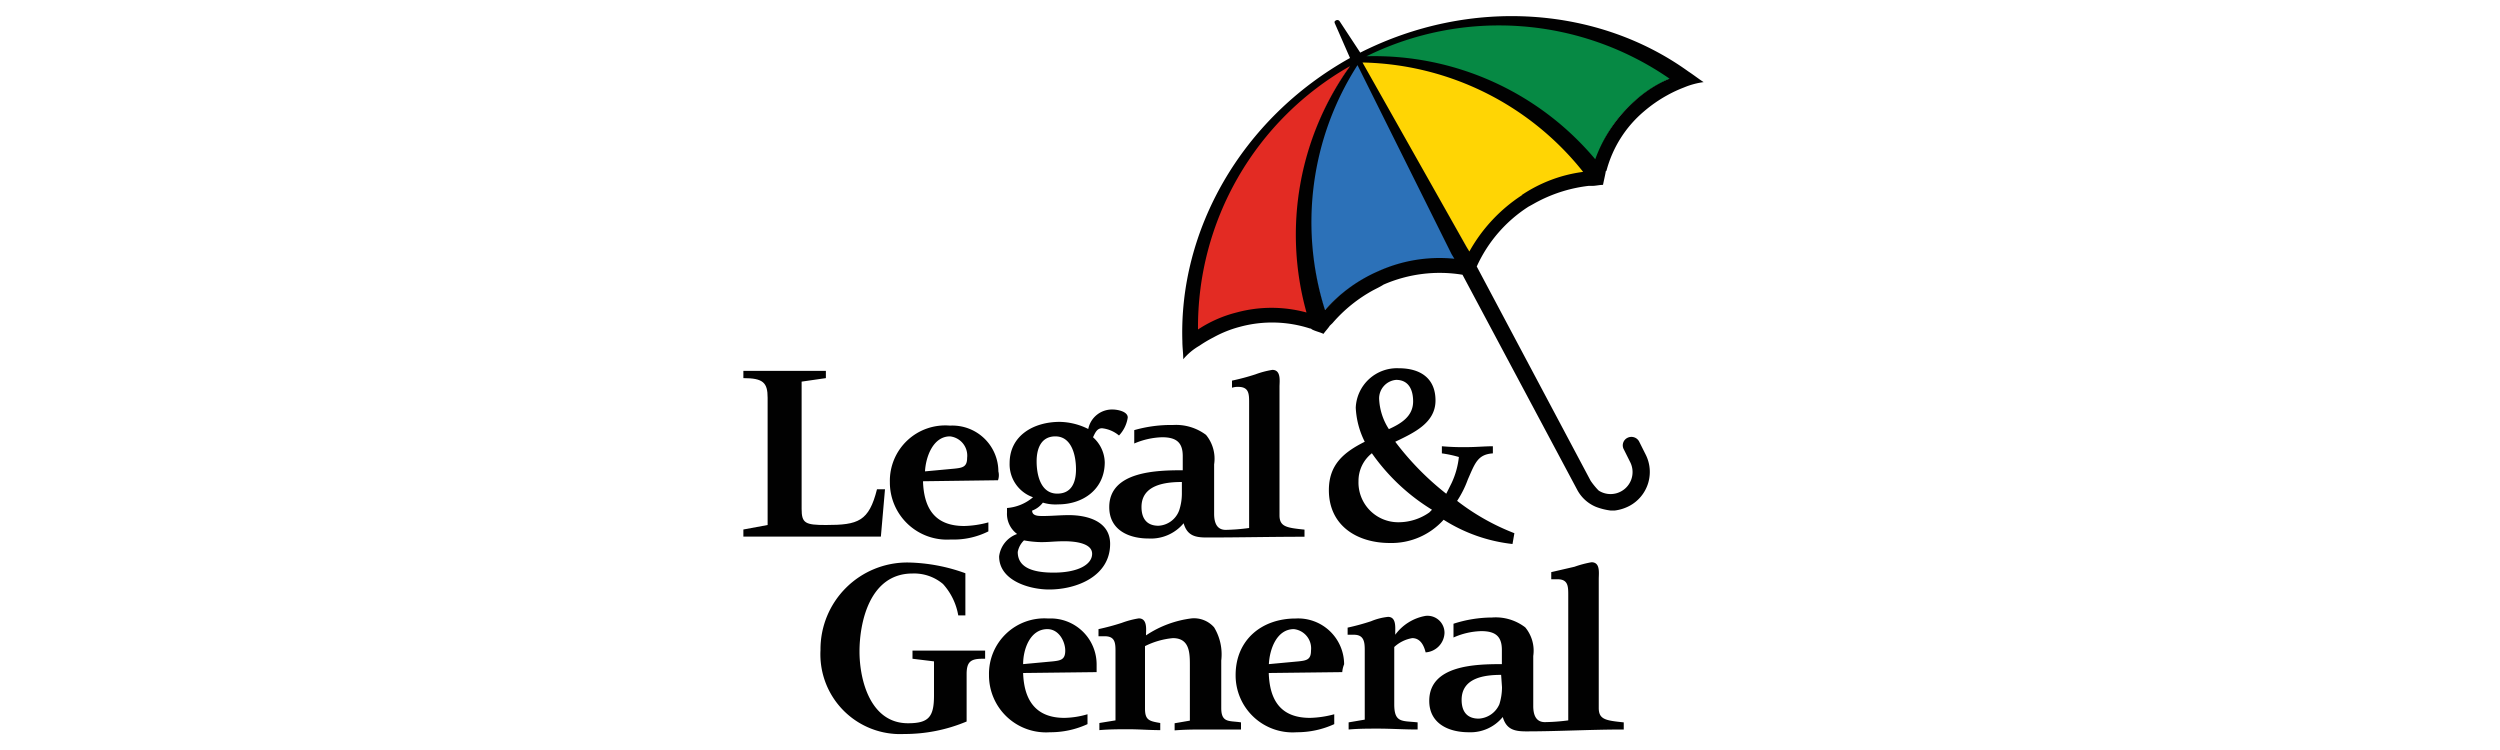 <svg id="Layer_1" data-name="Layer 1" xmlns="http://www.w3.org/2000/svg" viewBox="0 0 200 60"><defs><style>.cls-1{fill:none;}.cls-2{fill:#068944;}.cls-3{fill:#e32b23;}.cls-4{fill:#2c71b8;}.cls-5{fill:#ffd504;}.cls-6{fill:#010101;}</style></defs><rect id="canvas_background" data-name="canvas background" class="cls-1" x="57.31" y="6.07" width="698.06" height="523.98"/><g id="svg_1" data-name="svg 1"><g id="svg_2" data-name="svg 2"><path id="svg_3" data-name="svg 3" class="cls-2" d="M127.54,12.75a23.09,23.09,0,0,0-18.22-8.18H109l.29-.14a24,24,0,0,1,24.32,1.79l.07.07h-.07a6,6,0,0,0-.72.36,9.76,9.76,0,0,0-2.08,1.43,10.27,10.27,0,0,0-3.09,4.67l-.07.14Z"/><path id="svg_4" data-name="svg 4" class="cls-3" d="M104.52,25.08a10.64,10.64,0,0,0-5.6,0,11.08,11.08,0,0,0-2.37.93c-.21.15-.5.29-.71.44l-.08.07v-.15A23.9,23.9,0,0,1,107.89,5.21l.28-.14-.14.22A23.28,23.28,0,0,0,104.59,25v.14Z"/><path id="svg_5" data-name="svg 5" class="cls-4" d="M116.28,20.78a11.91,11.91,0,0,0-6.1,1l-.86.43A13.12,13.12,0,0,0,106,24.8l-.07.07v-.15a23.27,23.27,0,0,1,2.65-19.65L108.6,5l7.89,15.78Z"/><path id="svg_6" data-name="svg 6" class="cls-5" d="M108.82,4.93H109a23.36,23.36,0,0,1,17.79,8.82l.07.07h-.14a13.41,13.41,0,0,0-4,1.29,7,7,0,0,0-.86.5,12.79,12.79,0,0,0-4.23,4.52l-.07.08Z"/><path id="svg_7" data-name="svg 7" class="cls-6" d="M135.07,5.72c-7.17-5.17-17.36-6-26.25-1.51h0L107.17,1.7a.22.22,0,0,0-.29-.07c-.14.07-.14.14-.07.29L108,4.64c-8.75,4.88-13.7,13.84-13.41,22.67,0,.5.07.93.07,1.43a4.82,4.82,0,0,1,1.29-1.08A10.23,10.23,0,0,1,97.06,27a9.2,9.2,0,0,1,2.15-.86,9.84,9.84,0,0,1,5.59.14c.07,0,.07,0,.15.07.28.15.64.22.93.36.14-.21.36-.43.5-.65l.22-.21a11.67,11.67,0,0,1,3.29-2.65c.29-.15.58-.29.79-.43a11.23,11.23,0,0,1,6.32-.79l9.18,17.21a3,3,0,0,0,1.5,1.36,5,5,0,0,0,1.15.29h.36a3.41,3.41,0,0,0,1.15-.36,3.08,3.08,0,0,0,1.29-4.16l-.5-1a.7.7,0,0,0-.94-.29.67.67,0,0,0-.28.93l.5,1a1.76,1.76,0,0,1-2.51,2.29h0l-.07-.07a5.79,5.79,0,0,1-.58-.72l-9.11-17.14a11.13,11.13,0,0,1,4.16-4.8c.29-.15.51-.29.79-.43a11.67,11.67,0,0,1,4-1.22h.29c.28,0,.57-.08.86-.08.07-.35.14-.64.21-1,0-.07,0-.07.07-.14a9.33,9.33,0,0,1,3-4.74,11.05,11.05,0,0,1,1.86-1.29A10.36,10.36,0,0,1,134.71,7a6.2,6.2,0,0,1,1.58-.43C135.86,6.29,135.5,6,135.07,5.72ZM104.52,25a10.64,10.64,0,0,0-5.6,0,10,10,0,0,0-3.08,1.36A24,24,0,0,1,108,5.29,23.15,23.15,0,0,0,104.52,25Zm11.76-4.3Zm-.15-.36.22.36a11.91,11.91,0,0,0-6.1,1A12.13,12.13,0,0,0,106,24.8,23.26,23.26,0,0,1,108.6,5.21Zm1.65,1.79Zm4-6.53a12.79,12.79,0,0,0-4.23,4.52l-.22-.36L109,5a23.13,23.13,0,0,1,17.65,8.75A11.46,11.46,0,0,0,121.73,15.61Zm9-7.53a11.45,11.45,0,0,0-3.16,4.67A23.08,23.08,0,0,0,109.32,4.5a24,24,0,0,1,24.24,1.79A9.74,9.74,0,0,0,130.77,8.08Z"/></g><path id="svg_11" data-name="svg 11" class="cls-6" d="M121.16,42.66a18.22,18.22,0,0,1-4.59-2.59,8.14,8.14,0,0,0,.86-1.72c.57-1.29.78-2,2-2.08V35.7c-.64,0-1.36.07-2.08.07a19.1,19.1,0,0,1-2-.07v.57a9.43,9.43,0,0,1,1.36.29,6.51,6.51,0,0,1-.58,2.08l-.43.86a22.47,22.47,0,0,1-4.08-4.16c1.5-.72,3.22-1.51,3.22-3.3s-1.22-2.58-2.94-2.58a3.3,3.3,0,0,0-3.44,3.15,6.74,6.74,0,0,0,.72,2.73c-1.72.86-2.87,1.86-2.87,3.87,0,2.87,2.29,4.23,4.88,4.23a5.61,5.61,0,0,0,4.3-1.86A12.89,12.89,0,0,0,121,43.52l.15-.86Zm-9.47-12.27c1,0,1.36.79,1.36,1.72,0,1.22-1,1.79-1.94,2.22a4.84,4.84,0,0,1-.78-2.43A1.49,1.49,0,0,1,111.69,30.39ZM114.34,41a4.29,4.29,0,0,1-2.44.78,3.18,3.18,0,0,1-3.22-3.29,2.81,2.81,0,0,1,1.07-2.23,16.2,16.2,0,0,0,4.81,4.52Z"/><path id="svg_12" data-name="svg 12" class="cls-6" d="M114.05,52.19c-.14-.57-.43-1.14-1.07-1.14a2.8,2.8,0,0,0-1.44.71v4.59c0,1.51.65,1.3,1.87,1.44v.57c-1.08,0-2.15-.07-3.16-.07-.79,0-1.57,0-2.36.07v-.57l1.29-.22V52c0-.65-.07-1.22-.86-1.22h-.51v-.57a18.56,18.56,0,0,0,1.87-.51,4.87,4.87,0,0,1,1.36-.35c.65,0,.58.78.58,1.21v.22a3.82,3.82,0,0,1,2.43-1.51,1.36,1.36,0,0,1,1.51,1.37A1.62,1.62,0,0,1,114.05,52.19Z"/><path id="svg_13" data-name="svg 13" class="cls-6" d="M96.48,58.36c-.86,0-1.65,0-2.51.07v-.57l1.22-.21V53.27c0-1,0-2.22-1.36-2.22a6.27,6.27,0,0,0-2.23.64v5c0,.94.36,1,1.22,1.15v.57c-.86,0-1.72-.07-2.51-.07s-1.57,0-2.36.07v-.57l1.29-.21V52.19c0-.71,0-1.29-.86-1.29h-.5v-.57a19,19,0,0,0,1.86-.5,7.13,7.13,0,0,1,1.36-.36c.72,0,.58.93.58,1.36a8.44,8.44,0,0,1,3.65-1.36,2.14,2.14,0,0,1,1.8.72,4.17,4.17,0,0,1,.57,2.65v3.8c0,1.22.65,1,1.58,1.15v.57Z"/><path id="svg_14" data-name="svg 14" class="cls-6" d="M78.62,52.7c-.93,0-1.29.21-1.29,1.22v3.8a12.79,12.79,0,0,1-5,1A6.38,6.38,0,0,1,65.64,52a6.94,6.94,0,0,1,7-7,14.07,14.07,0,0,1,4.59.86v3.37h-.57a5,5,0,0,0-1.22-2.51A3.59,3.59,0,0,0,73,45.88c-3.45,0-4.24,3.95-4.24,6.24s.87,5.74,3.88,5.74c1.65,0,2.08-.5,2.08-2.22V52.91L73,52.7v-.65h5.81v.65Z"/><path id="svg_15" data-name="svg 15" class="cls-6" d="M122.09,58.51c-.93,0-1.58-.15-1.87-1.15a3.33,3.33,0,0,1-2.72,1.22c-1.65,0-3.16-.72-3.16-2.51,0-2.87,3.73-2.94,5.81-2.94V52c0-1.08-.5-1.51-1.65-1.51a5.81,5.81,0,0,0-2.22.51V49.9a10.14,10.14,0,0,1,3.08-.5,3.89,3.89,0,0,1,2.66.79,2.92,2.92,0,0,1,.64,2.29v4c0,.72.22,1.29.93,1.29a15.47,15.47,0,0,0,1.87-.14v-10c0-.71,0-1.29-.86-1.29h-.5v-.57l1.86-.43a8.48,8.48,0,0,1,1.36-.36c.72,0,.58.86.58,1.36V56.64c0,.93.57,1,2,1.15v.57C127.18,58.36,124.67,58.51,122.09,58.51Zm-2-4.52c-1.29,0-3.16.21-3.16,2,0,.93.43,1.5,1.37,1.5a1.91,1.91,0,0,0,1.65-1.15,4.59,4.59,0,0,0,.21-1.36l-.07-1Z"/><path id="svg_16" data-name="svg 16" class="cls-6" d="M96.55,43c-.93,0-1.57-.14-1.86-1.14a3.4,3.4,0,0,1-2.8,1.22c-1.65,0-3.15-.72-3.15-2.51,0-2.87,3.8-2.95,5.88-2.95V36.49c0-1.08-.5-1.51-1.65-1.51a6.09,6.09,0,0,0-2.23.5V34.41A10.64,10.64,0,0,1,93.83,34a4,4,0,0,1,2.65.79,3,3,0,0,1,.65,2.36v3.95c0,.71.21,1.29.93,1.29a16,16,0,0,0,1.87-.15v-10c0-.71,0-1.29-.87-1.29a1.44,1.44,0,0,0-.5.07v-.57a18.48,18.48,0,0,0,1.87-.5,7.13,7.13,0,0,1,1.36-.36c.72,0,.57.93.57,1.36V41.22c0,.93.58,1,2,1.15v.57C101.65,42.94,99.14,43,96.55,43Zm-2-4.44c-1.3,0-3.23.21-3.23,2,0,.93.43,1.5,1.36,1.5a1.87,1.87,0,0,0,1.65-1.22,4.26,4.26,0,0,0,.22-1.36v-.93Z"/><path id="svg_17" data-name="svg 17" class="cls-6" d="M107.38,53.77l-5.88.07c.07,2.16.94,3.59,3.3,3.59a8,8,0,0,0,1.94-.29v.79a7.14,7.14,0,0,1-3,.65A4.56,4.56,0,0,1,98.85,54c0-2.8,2.08-4.52,4.8-4.52a3.68,3.68,0,0,1,3.88,3.66A2.13,2.13,0,0,0,107.38,53.77Zm-3.87-3.44c-1.36,0-1.94,1.58-2,2.8l2.37-.22c.65-.07,1-.14,1-.86A1.55,1.55,0,0,0,103.51,50.33Z"/><path id="svg_18" data-name="svg 18" class="cls-6" d="M89.52,34.84a2.53,2.53,0,0,0-1.36-.58c-.43,0-.57.43-.72.72a2.77,2.77,0,0,1,.94,2c0,2.15-1.72,3.37-3.73,3.37a3.44,3.44,0,0,1-1.22-.14,1.91,1.91,0,0,1-.86.64c0,.43.5.43.86.43.72,0,1.36-.07,2.08-.07,1.5,0,3.3.5,3.3,2.3,0,2.58-2.66,3.65-4.88,3.65-1.58,0-4-.71-4-2.65a2.18,2.18,0,0,1,1.44-1.79A2,2,0,0,1,80.56,41v-.36a3.62,3.62,0,0,0,2.08-.86,2.79,2.79,0,0,1-1.87-2.73c0-2.22,1.94-3.3,4-3.3a5.24,5.24,0,0,1,2.29.57A1.94,1.94,0,0,1,89,32.76c.36,0,1.22.14,1.22.64A2.65,2.65,0,0,1,89.52,34.84Zm-5.09.07c-1.07,0-1.5.86-1.5,2s.35,2.58,1.65,2.58c1.07,0,1.5-.79,1.5-1.94S85.72,34.91,84.43,34.91Zm.72,8.39c-.79,0-1.15.07-1.87.07a8.12,8.12,0,0,1-1.36-.14,1.71,1.71,0,0,0-.5.93c0,1.22,1.15,1.65,2.87,1.65,1.94,0,3.08-.64,3.08-1.51S85.94,43.3,85.15,43.3Z"/><path id="svg_19" data-name="svg 19" class="cls-6" d="M79.84,38.42l-6,.08c.07,2.15.93,3.58,3.3,3.58a8,8,0,0,0,1.93-.29v.72a6.17,6.17,0,0,1-3,.65,4.57,4.57,0,0,1-4.88-4.59A4.43,4.43,0,0,1,76,34.05a3.68,3.68,0,0,1,3.87,3.66A1.22,1.22,0,0,1,79.84,38.42ZM76,34.91c-1.36,0-1.94,1.65-2,2.8l2.37-.22c.64-.07,1-.14,1-.86A1.55,1.55,0,0,0,76,34.91Z"/><path id="svg_20" data-name="svg 20" class="cls-6" d="M87.73,53.77l-5.88.07c.07,2.16,1,3.59,3.3,3.59A6.91,6.91,0,0,0,87,57.14v.79a7.08,7.08,0,0,1-3,.65A4.56,4.56,0,0,1,79.12,54a4.43,4.43,0,0,1,4.74-4.52,3.68,3.68,0,0,1,3.87,3.66Zm-3.94-3.44c-1.37,0-1.94,1.58-1.94,2.8l2.37-.22c.64-.07,1-.14,1-.86S84.72,50.33,83.79,50.33Z"/><path id="svg_21" data-name="svg 21" class="cls-6" d="M70.8,39.14h-.64C69.51,41.72,68.65,42,66.07,42c-1.65,0-1.94-.14-1.94-1.29V30.53l1.94-.28v-.58h-6.6v.58c1.58,0,1.94.36,1.94,1.57V42l-1.94.36v.57h11Z"/></g></svg>